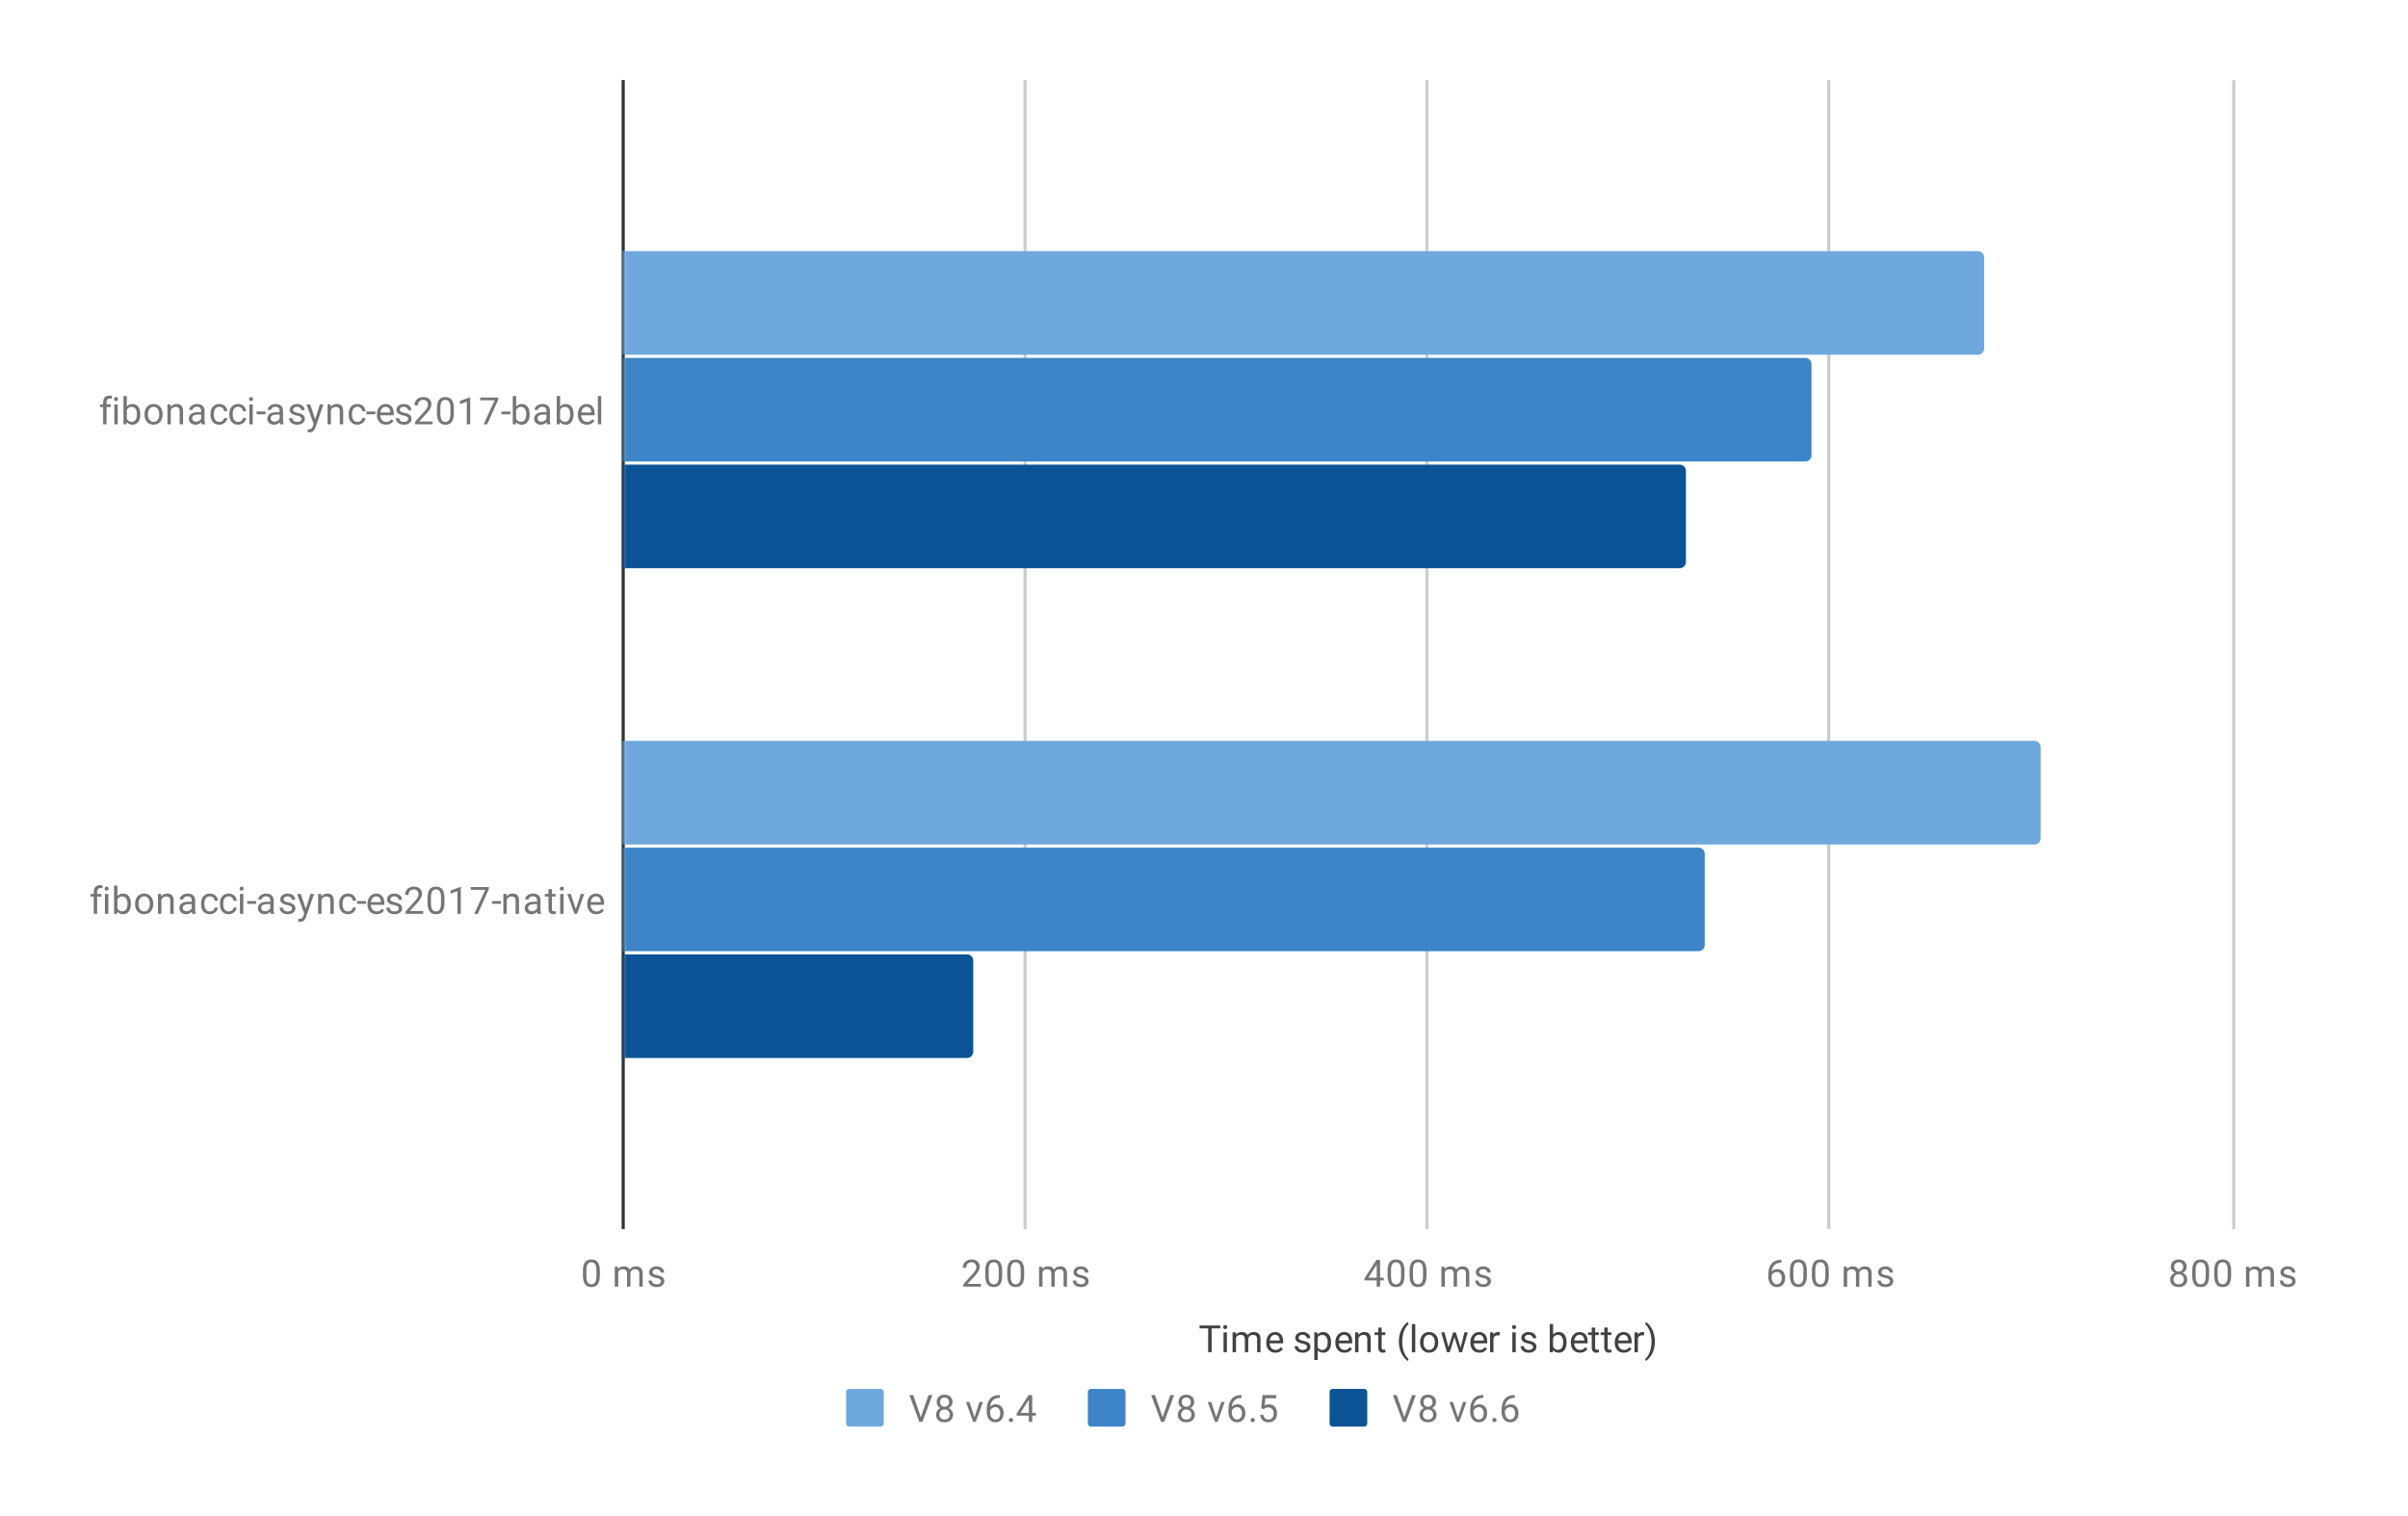 <svg height="483" width="767" xmlns="http://www.w3.org/2000/svg" xmlns:xlink="http://www.w3.org/1999/xlink"><rect width="100%" height="100%" fill="#808080" stroke="none"/><defs><path id="a" d="m0 0h767v483h-767z"/><mask id="b" fill="#fff"><use fill="#fff" fill-rule="evenodd" xlink:href="#a"/></mask><mask id="c" fill="#fff"><path d="m.5.388h512.592v366.462h-512.592z" fill="#fff" fill-rule="evenodd"/></mask><mask id="d" fill="#fff"><path d="m.5.388h512.592v366.462h-512.592z" fill="#fff" fill-rule="evenodd"/></mask><mask id="e" fill="#fff"><path d="m.5.388h512.592v366.462h-512.592z" fill="#fff" fill-rule="evenodd"/></mask><mask id="f" fill="#fff"><path d="m.5.388h512.592v366.462h-512.592z" fill="#fff" fill-rule="evenodd"/></mask><mask id="g" fill="#fff"><path d="m.5.388h512.592v366.462h-512.592z" fill="#fff" fill-rule="evenodd"/></mask><mask id="h" fill="#fff"><path d="m.5.388h512.592v366.462h-512.592z" fill="#fff" fill-rule="evenodd"/></mask><mask id="i" fill="#fff"><path d="m.5.388h512.592v366.462h-512.592z" fill="#fff" fill-rule="evenodd"/></mask><mask id="j" fill="#fff"><path d="m.5.388h512.592v366.462h-512.592z" fill="#fff" fill-rule="evenodd"/></mask><mask id="k" fill="#fff"><path d="m.5.388h512.592v366.462h-512.592z" fill="#fff" fill-rule="evenodd"/></mask><mask id="l" fill="#fff"><path d="m.5.388h512.592v366.462h-512.592z" fill="#fff" fill-rule="evenodd"/></mask><mask id="m" fill="#fff"><path d="m.5.388h512.592v366.462h-512.592z" fill="#fff" fill-rule="evenodd"/></mask><mask id="n" fill="#fff"><path d="m.5.388h512.592v366.462h-512.592z" fill="#fff" fill-rule="evenodd"/></mask></defs><g fill="none" fill-rule="evenodd"><use fill="#fff" xlink:href="#a"/><g mask="url(#b)"><path d="m0-45h754v514h-754z" fill="#fff" fill-rule="nonzero"/><path d="m198.5 25.5v366" stroke="#333"/><path d="m326.5 25.5v366m128-366v366m128-366v366m129-366v366" stroke="#ccc"/><path d="m0 88v-33h432a2 2 0 0 1 2 2v29a2 2 0 0 1 -2 2z" mask="url(#c)" transform="translate(198 25)"/><path d="m0 88v-33h432a2 2 0 0 1 2 2v29a2 2 0 0 1 -2 2z" fill="#6fa8dc" fill-rule="nonzero" mask="url(#d)" transform="translate(198 25)"/><path d="m0 244v-33h450a2 2 0 0 1 2 2v29a2 2 0 0 1 -2 2z" mask="url(#e)" transform="translate(198 25)"/><path d="m0 244v-33h450a2 2 0 0 1 2 2v29a2 2 0 0 1 -2 2z" fill="#6fa8dc" fill-rule="nonzero" mask="url(#f)" transform="translate(198 25)"/><path d="m0 122v-33h377a2 2 0 0 1 2 2v29a2 2 0 0 1 -2 2z" mask="url(#g)" transform="translate(198 25)"/><path d="m0 122v-33h377a2 2 0 0 1 2 2v29a2 2 0 0 1 -2 2z" fill="#3d85c6" fill-rule="nonzero" mask="url(#h)" transform="translate(198 25)"/><path d="m0 278v-33h343a2 2 0 0 1 2 2v29a2 2 0 0 1 -2 2z" mask="url(#i)" transform="translate(198 25)"/><path d="m0 278v-33h343a2 2 0 0 1 2 2v29a2 2 0 0 1 -2 2z" fill="#3d85c6" fill-rule="nonzero" mask="url(#j)" transform="translate(198 25)"/><path d="m0 156v-33h337a2 2 0 0 1 2 2v29a2 2 0 0 1 -2 2z" mask="url(#k)" transform="translate(198 25)"/><path d="m0 156v-33h337a2 2 0 0 1 2 2v29a2 2 0 0 1 -2 2z" fill="#0b5394" fill-rule="nonzero" mask="url(#l)" transform="translate(198 25)"/><path d="m0 312v-33h110a2 2 0 0 1 2 2v29a2 2 0 0 1 -2 2z" mask="url(#m)" transform="translate(198 25)"/><g fill-rule="nonzero"><path d="m0 312v-33h110a2 2 0 0 1 2 2v29a2 2 0 0 1 -2 2z" fill="#0b5394" mask="url(#n)" transform="translate(198 25)"/><path d="m388.687 423.145h-2.75v7.61h-1.11v-7.61h-2.75v-.922h6.61zm2.109 7.61h-1.078v-6.344h1.078zm-1.172-8.016c0-.177.052-.328.156-.453.115-.125.276-.188.485-.188.208 0 .364.063.468.188a.645.645 0 0 1 .172.453.625.625 0 0 1 -.172.437c-.104.115-.26.172-.468.172-.209 0-.37-.057-.485-.172a.661.661 0 0 1 -.156-.437zm4.016 1.672.03.703c.459-.542 1.084-.813 1.876-.813.885 0 1.49.339 1.812 1.016.209-.302.48-.547.813-.734.344-.188.745-.282 1.203-.282 1.396 0 2.104.735 2.125 2.204v4.25h-1.078v-4.188c0-.448-.104-.781-.313-1-.208-.23-.557-.344-1.046-.344-.407 0-.745.12-1.016.36-.26.24-.411.563-.453.968v4.204h-1.078v-4.157c0-.917-.453-1.375-1.36-1.375-.708 0-1.192.302-1.453.907v4.625h-1.094v-6.344zm12.609 6.469c-.865 0-1.568-.281-2.11-.844-.53-.573-.796-1.334-.796-2.281v-.188c0-.635.12-1.198.36-1.687.24-.5.573-.886 1-1.157a2.547 2.547 0 0 1 1.405-.422c.823 0 1.464.271 1.922.813.459.541.688 1.317.688 2.328v.453h-4.297c.02.625.203 1.13.547 1.516.354.385.802.578 1.344.578.375 0 .692-.078.953-.234.27-.157.51-.365.718-.625l.657.515c-.531.823-1.328 1.235-2.391 1.235zm-.14-5.688c-.438 0-.808.161-1.11.484-.291.313-.468.756-.531 1.329h3.172v-.079c-.031-.552-.182-.979-.453-1.28-.26-.303-.62-.454-1.079-.454zm10.203 3.875a.765.765 0 0 0 -.344-.672c-.219-.167-.604-.307-1.156-.422-.542-.115-.974-.255-1.297-.422s-.563-.36-.72-.578a1.481 1.481 0 0 1 -.218-.812c0-.52.219-.958.656-1.313.438-.365 1-.547 1.688-.547.719 0 1.297.188 1.734.563.448.365.672.833.672 1.406h-1.078c0-.291-.13-.541-.39-.75-.25-.219-.563-.328-.938-.328-.396 0-.709.089-.938.266a.786.786 0 0 0 -.328.656c0 .26.104.458.313.594.208.135.583.265 1.125.39.541.115.979.255 1.312.422s.578.37.735.61c.167.24.25.526.25.859 0 .573-.23 1.032-.688 1.375-.448.344-1.031.516-1.75.516a3.3 3.3 0 0 1 -1.36-.266 2.259 2.259 0 0 1 -.905-.766 1.826 1.826 0 0 1 -.329-1.047h1.079c.02.365.166.656.437.875.27.209.63.313 1.078.313.407 0 .735-.083.985-.25s.375-.39.375-.672zm7.656-1.406c0 .958-.219 1.734-.656 2.328-.438.593-1.037.89-1.797.89-.771 0-1.376-.245-1.813-.734v3.047h-1.078v-8.781h.984l.047.703c.448-.542 1.063-.813 1.844-.813.76 0 1.359.287 1.797.86.448.573.672 1.37.672 2.39zm-1.078-.125c0-.719-.157-1.281-.47-1.688-.301-.417-.718-.625-1.25-.625-.655 0-1.145.287-1.468.86v3.031c.323.583.818.875 1.485.875.52 0 .931-.203 1.234-.61.313-.416.469-1.03.469-1.843zm5.359 3.344c-.865 0-1.568-.281-2.11-.844-.53-.573-.796-1.334-.796-2.281v-.188c0-.635.12-1.198.36-1.687.24-.5.573-.886 1-1.157a2.547 2.547 0 0 1 1.405-.422c.823 0 1.464.271 1.922.813.459.541.688 1.317.688 2.328v.453h-4.297c.02.625.203 1.13.547 1.516.354.385.802.578 1.344.578.375 0 .692-.078.953-.234.27-.157.51-.365.718-.625l.657.515c-.531.823-1.328 1.235-2.391 1.235zm-.14-5.688c-.438 0-.808.161-1.11.484-.291.313-.468.756-.531 1.329h3.172v-.079c-.031-.552-.182-.979-.453-1.28-.26-.303-.62-.454-1.079-.454zm4.53-.781.032.797c.49-.605 1.125-.907 1.906-.907 1.344 0 2.021.755 2.031 2.266v4.188h-1.093v-4.204c0-.447-.104-.78-.313-1-.198-.219-.516-.328-.953-.328-.354 0-.666.094-.937.282a1.9 1.9 0 0 0 -.61.734v4.516h-1.078v-6.344h1.016zm7.454-1.531v1.53h1.172v.845h-1.172v3.921c0 .26.052.454.156.579s.281.187.531.187c.125 0 .297-.02.516-.062v.875a2.906 2.906 0 0 1 -.828.125c-.48 0-.844-.146-1.094-.438-.25-.302-.375-.724-.375-1.266v-3.921h-1.156v-.844h1.156v-1.531zm5.484 4.406c0-.875.115-1.719.344-2.531a7.555 7.555 0 0 1 1.062-2.22c.47-.667.96-1.135 1.47-1.405l.218.718c-.573.438-1.042 1.105-1.406 2-.365.896-.563 1.901-.594 3.016l-.016.5c0 1.51.276 2.818.828 3.922.333.667.73 1.187 1.188 1.562l-.219.657c-.52-.281-1.02-.766-1.5-1.454-.917-1.323-1.375-2.911-1.375-4.765zm5.219 3.469h-1.078v-9h1.078zm1.531-3.235c0-.615.12-1.172.36-1.672.25-.5.593-.88 1.03-1.14a2.762 2.762 0 0 1 1.485-.407c.865 0 1.563.297 2.094.891.541.593.812 1.39.812 2.39v.079c0 .615-.12 1.167-.359 1.656-.24.49-.579.875-1.016 1.156-.437.271-.942.407-1.515.407-.854 0-1.552-.297-2.094-.891-.531-.604-.797-1.4-.797-2.39zm1.094.14c0 .699.161 1.261.484 1.688.333.427.771.641 1.313.641.552 0 .99-.213 1.312-.64.323-.438.485-1.048.485-1.829 0-.687-.167-1.245-.5-1.672-.323-.437-.761-.656-1.313-.656-.531 0-.964.213-1.297.64-.323.417-.484 1.027-.484 1.829zm11.812 1.595 1.22-4.844h1.077l-1.843 6.344h-.875l-1.547-4.813-1.5 4.813h-.875l-1.844-6.344h1.078l1.25 4.75 1.484-4.75h.86zm6.016 1.625c-.865 0-1.568-.281-2.11-.844-.53-.573-.796-1.334-.796-2.281v-.188c0-.635.12-1.198.36-1.687.24-.5.573-.886 1-1.157a2.547 2.547 0 0 1 1.405-.422c.823 0 1.464.271 1.922.813.459.541.688 1.317.688 2.328v.453h-4.297c.02.625.203 1.13.547 1.516.354.385.802.578 1.344.578.375 0 .692-.078.953-.234.27-.157.51-.365.718-.625l.657.515c-.531.823-1.328 1.235-2.391 1.235zm-.14-5.688c-.438 0-.808.161-1.11.484-.291.313-.468.756-.531 1.329h3.172v-.079c-.031-.552-.182-.979-.453-1.28-.26-.303-.62-.454-1.079-.454zm6.578.188a4.195 4.195 0 0 0 -.532-.032c-.719 0-1.203.302-1.453.907v4.5h-1.078v-6.344h1.047l.016.734c.353-.563.858-.844 1.515-.844.209 0 .37.026.485.079zm5.109 5.375h-1.078v-6.344h1.078zm-1.172-8.016c0-.177.052-.328.156-.453.115-.125.276-.188.485-.188.208 0 .364.063.468.188a.645.645 0 0 1 .172.453.625.625 0 0 1 -.172.437c-.104.115-.26.172-.468.172-.209 0-.37-.057-.485-.172a.661.661 0 0 1 -.156-.437zm6.688 6.328a.765.765 0 0 0 -.344-.672c-.219-.167-.604-.307-1.156-.422-.542-.115-.974-.255-1.297-.422s-.563-.36-.72-.578a1.481 1.481 0 0 1 -.218-.812c0-.52.219-.958.656-1.313.438-.365 1-.547 1.688-.547.719 0 1.297.188 1.734.563.448.365.672.833.672 1.406h-1.078c0-.291-.13-.541-.39-.75-.25-.219-.563-.328-.938-.328-.396 0-.709.089-.938.266a.786.786 0 0 0 -.328.656c0 .26.104.458.313.594.208.135.583.265 1.125.39.541.115.979.255 1.312.422s.578.37.735.61c.167.24.25.526.25.859 0 .573-.23 1.032-.688 1.375-.448.344-1.031.516-1.75.516a3.3 3.3 0 0 1 -1.36-.266 2.259 2.259 0 0 1 -.905-.766 1.826 1.826 0 0 1 -.329-1.047h1.079c.02.365.166.656.437.875.27.209.63.313 1.078.313.407 0 .735-.083.985-.25s.375-.39.375-.672zm10.671-1.406c0 .969-.224 1.75-.671 2.344-.438.583-1.032.875-1.782.875-.802 0-1.422-.287-1.86-.86l-.062.735h-.984v-9h1.078v3.359c.437-.542 1.042-.813 1.813-.813.77 0 1.375.292 1.812.875.437.573.656 1.37.656 2.391zm-1.078-.125c0-.74-.146-1.308-.437-1.703-.281-.407-.688-.61-1.219-.61-.719 0-1.234.328-1.547.985v2.75c.333.667.849 1 1.547 1 .52 0 .927-.203 1.219-.61.291-.406.437-1.01.437-1.812zm5.344 3.344c-.865 0-1.568-.281-2.11-.844-.53-.573-.796-1.334-.796-2.281v-.188c0-.635.12-1.198.36-1.687.24-.5.573-.886 1-1.157a2.547 2.547 0 0 1 1.405-.422c.823 0 1.464.271 1.922.813.459.541.688 1.317.688 2.328v.453h-4.297c.02.625.203 1.13.547 1.516.354.385.802.578 1.344.578.375 0 .692-.078.953-.234.27-.157.51-.365.718-.625l.657.515c-.531.823-1.328 1.235-2.391 1.235zm-.14-5.688c-.438 0-.808.161-1.11.484-.291.313-.468.756-.531 1.329h3.172v-.079c-.031-.552-.182-.979-.453-1.28-.26-.303-.62-.454-1.079-.454zm4.984-2.312v1.53h1.172v.845h-1.172v3.921c0 .26.052.454.156.579s.281.187.531.187c.125 0 .297-.02.516-.062v.875a2.906 2.906 0 0 1 -.828.125c-.48 0-.844-.146-1.094-.438-.25-.302-.375-.724-.375-1.266v-3.921h-1.156v-.844h1.156v-1.531zm4 0v1.53h1.172v.845h-1.172v3.921c0 .26.052.454.156.579s.281.187.531.187c.125 0 .297-.02.516-.062v.875a2.906 2.906 0 0 1 -.828.125c-.48 0-.844-.146-1.094-.438-.25-.302-.375-.724-.375-1.266v-3.921h-1.156v-.844h1.156v-1.531zm5.156 8c-.865 0-1.568-.281-2.11-.844-.53-.573-.796-1.334-.796-2.281v-.188c0-.635.12-1.198.36-1.687.24-.5.573-.886 1-1.157a2.547 2.547 0 0 1 1.405-.422c.823 0 1.464.271 1.922.813.459.541.688 1.317.688 2.328v.453h-4.297c.02.625.203 1.13.547 1.516.354.385.802.578 1.344.578.375 0 .692-.078.953-.234.27-.157.51-.365.718-.625l.657.515c-.531.823-1.328 1.235-2.391 1.235zm-.14-5.688c-.438 0-.808.161-1.11.484-.292.313-.469.756-.531 1.329h3.172v-.079c-.031-.552-.182-.979-.453-1.28-.26-.303-.62-.454-1.079-.454zm6.577.188a4.178 4.178 0 0 0 -.53-.032c-.72 0-1.204.302-1.454.907v4.5h-1.078v-6.344h1.047l.015.734c.355-.563.86-.844 1.516-.844.209 0 .37.026.485.079v1zm3.438 1.968c0 .875-.115 1.714-.344 2.516a7.293 7.293 0 0 1 -1.062 2.203c-.469.677-.958 1.157-1.469 1.438l-.234-.657c.604-.458 1.088-1.171 1.453-2.14.365-.98.552-2.058.562-3.235v-.187a9.47 9.47 0 0 0 -.265-2.297 7.09 7.09 0 0 0 -.72-1.89c-.301-.563-.645-1-1.03-1.313l.234-.656c.51.28 1 .754 1.469 1.421a7.249 7.249 0 0 1 1.047 2.22c.24.801.359 1.66.359 2.577z" fill="#424242"/><path d="m32.86 135.148v-5.5h-1v-.843h1v-.64c0-.688.177-1.215.53-1.58.365-.375.88-.562 1.547-.562.25 0 .5.031.75.094l-.062.89a2.675 2.675 0 0 0 -.578-.062c-.354 0-.63.104-.828.313-.188.208-.282.5-.282.875v.672h1.36v.843h-1.36v5.5zm4.64 0h-1.078v-6.343h1.078zm-1.172-8.015c0-.177.052-.328.156-.453.115-.125.276-.188.485-.188.208 0 .364.063.468.188a.645.645 0 0 1 .172.453.625.625 0 0 1 -.172.437c-.104.115-.26.172-.468.172-.209 0-.37-.057-.485-.172a.661.661 0 0 1 -.156-.437zm8.36 4.922c0 .969-.224 1.75-.672 2.343-.438.583-1.032.875-1.782.875-.802 0-1.422-.286-1.859-.859l-.063.734h-.984v-9h1.078v3.36c.438-.542 1.042-.813 1.813-.813.77 0 1.375.292 1.812.875.438.573.657 1.37.657 2.39zm-1.079-.125c0-.74-.146-1.308-.437-1.703-.281-.407-.688-.61-1.219-.61-.719 0-1.234.328-1.547.985v2.75c.333.667.849 1 1.547 1 .52 0 .927-.203 1.219-.61.291-.407.437-1.01.437-1.812zm2.422-.016c0-.615.12-1.172.36-1.672.25-.5.593-.88 1.03-1.14a2.762 2.762 0 0 1 1.485-.407c.865 0 1.563.297 2.094.89.542.595.813 1.392.813 2.392v.078c0 .615-.12 1.167-.36 1.656-.24.49-.579.875-1.016 1.156-.437.27-.942.406-1.515.406-.854 0-1.552-.297-2.094-.89-.531-.604-.797-1.4-.797-2.39zm1.094.14c0 .699.161 1.261.484 1.688.333.427.771.64 1.313.64.552 0 .99-.213 1.312-.64.323-.437.485-1.047.485-1.828 0-.687-.167-1.245-.5-1.672-.323-.437-.761-.656-1.313-.656-.531 0-.964.213-1.297.64-.323.417-.484 1.027-.484 1.829zm7.219-3.25.031.798c.49-.605 1.125-.907 1.906-.907 1.344 0 2.021.755 2.032 2.266v4.187h-1.094v-4.203c0-.448-.104-.781-.313-1-.198-.219-.516-.328-.953-.328-.354 0-.666.094-.937.281-.26.188-.464.433-.61.735v4.515h-1.078v-6.343h1.016zm9.89 6.344c-.062-.125-.114-.348-.156-.671-.5.53-1.099.796-1.797.796-.625 0-1.14-.177-1.547-.53-.395-.355-.593-.808-.593-1.36 0-.657.25-1.167.75-1.531.5-.365 1.208-.547 2.125-.547h1.047v-.5c0-.375-.115-.672-.344-.89-.219-.23-.552-.345-1-.345-.385 0-.708.099-.969.297-.26.187-.39.422-.39.703h-1.094c0-.323.11-.63.328-.922.229-.291.536-.52.922-.687a2.99 2.99 0 0 1 1.265-.266c.74 0 1.313.182 1.719.547.417.365.635.865.656 1.5v2.922c0 .583.073 1.047.219 1.39v.094zm-1.796-.828c.343 0 .666-.088.968-.265s.521-.407.657-.688v-1.297h-.844c-1.333 0-2 .39-2 1.172 0 .333.114.599.343.797.23.187.521.281.876.281zm7.421.063c.386 0 .725-.115 1.016-.344.292-.24.453-.537.484-.89h1.032a1.972 1.972 0 0 1 -.391 1.046c-.23.323-.537.584-.922.782a2.576 2.576 0 0 1 -1.219.296c-.864 0-1.551-.286-2.062-.859-.5-.583-.75-1.375-.75-2.375v-.187c0-.615.11-1.162.328-1.641.23-.48.552-.85.969-1.11.427-.27.932-.406 1.515-.406.709 0 1.297.213 1.766.64.48.417.735.97.766 1.657h-1.032a1.462 1.462 0 0 0 -1.5-1.406c-.552 0-.979.198-1.28.594-.303.395-.454.968-.454 1.718v.204c0 .729.151 1.291.453 1.687s.729.594 1.281.594zm6 0c.386 0 .725-.115 1.016-.344.292-.24.453-.537.484-.89h1.032a1.972 1.972 0 0 1 -.391 1.046c-.23.323-.537.584-.922.782a2.576 2.576 0 0 1 -1.219.296c-.864 0-1.551-.286-2.062-.859-.5-.583-.75-1.375-.75-2.375v-.187c0-.615.11-1.162.328-1.641.23-.48.552-.85.969-1.11.427-.27.932-.406 1.515-.406.709 0 1.297.213 1.766.64.48.417.735.97.766 1.657h-1.032a1.462 1.462 0 0 0 -1.5-1.406c-.552 0-.979.198-1.28.594-.303.395-.454.968-.454 1.718v.204c0 .729.151 1.291.453 1.687s.729.594 1.281.594zm4.641.765h-1.078v-6.343h1.078zm-1.172-8.015c0-.177.052-.328.156-.453.115-.125.276-.188.485-.188.208 0 .364.063.469.188a.647.647 0 0 1 .171.453.627.627 0 0 1 -.171.437c-.105.115-.261.172-.47.172-.208 0-.37-.057-.484-.172a.661.661 0 0 1 -.156-.437zm5.25 4.828h-2.86v-.875h2.86zm4.656 3.187c-.062-.125-.114-.348-.156-.671-.5.53-1.099.796-1.797.796-.625 0-1.14-.177-1.547-.53-.395-.355-.593-.808-.593-1.36 0-.657.25-1.167.75-1.531.5-.365 1.208-.547 2.125-.547h1.046v-.5c0-.375-.114-.672-.343-.89-.219-.23-.552-.345-1-.345-.385 0-.708.099-.969.297-.26.187-.39.422-.39.703h-1.094c0-.323.11-.63.328-.922.23-.291.537-.52.922-.687a2.99 2.99 0 0 1 1.265-.266c.74 0 1.313.182 1.719.547.417.365.635.865.656 1.5v2.922c0 .583.073 1.047.219 1.39v.094zm-1.796-.828c.343 0 .666-.088.968-.265a1.6 1.6 0 0 0 .656-.688v-1.297h-.843c-1.333 0-2 .39-2 1.172 0 .333.115.599.344.797.229.187.52.281.874.281zm8.578-.86a.76.76 0 0 0 -.344-.67c-.219-.167-.604-.308-1.156-.423-.542-.115-.974-.255-1.297-.422s-.563-.36-.719-.578a1.48 1.48 0 0 1 -.219-.812c0-.521.219-.959.656-1.313.438-.365 1-.547 1.688-.547.719 0 1.297.188 1.734.563.448.365.672.833.672 1.406h-1.078c0-.291-.13-.541-.39-.75-.25-.219-.563-.328-.938-.328-.396 0-.709.089-.938.266a.786.786 0 0 0 -.328.656c0 .26.104.458.313.594.208.135.583.265 1.125.39.541.115.979.255 1.312.422s.578.37.735.61c.167.24.25.526.25.859 0 .573-.23 1.032-.688 1.375-.448.343-1.031.515-1.75.515-.51 0-.963-.088-1.36-.265a2.259 2.259 0 0 1 -.905-.766 1.826 1.826 0 0 1 -.329-1.047h1.079c.02.365.166.656.437.875.27.209.63.313 1.078.313.407 0 .735-.083.985-.25s.375-.39.375-.672zm4.375.095 1.484-4.75h1.156l-2.547 7.328c-.395 1.052-1.02 1.578-1.875 1.578l-.218-.016-.391-.078v-.875l.281.016c.375 0 .662-.073.86-.219.208-.146.38-.417.515-.812l.235-.657-2.266-6.265h1.188zm4.953-4.75.031.797c.49-.605 1.125-.907 1.906-.907 1.344 0 2.021.755 2.031 2.266v4.187h-1.093v-4.203c0-.448-.104-.781-.313-1-.198-.219-.516-.328-.953-.328-.354 0-.666.094-.937.281-.26.188-.464.433-.61.735v4.515h-1.078v-6.343zm8.515 5.578c.386 0 .725-.115 1.016-.344.292-.24.453-.537.484-.89h1.032a1.972 1.972 0 0 1 -.391 1.046c-.23.323-.537.584-.922.782a2.576 2.576 0 0 1 -1.219.296c-.864 0-1.551-.286-2.062-.859-.5-.583-.75-1.375-.75-2.375v-.187c0-.615.11-1.162.328-1.641.23-.48.552-.85.969-1.11.427-.27.932-.406 1.515-.406.709 0 1.297.213 1.766.64.48.417.735.97.766 1.657h-1.032a1.462 1.462 0 0 0 -1.5-1.406c-.552 0-.979.198-1.28.594-.303.395-.454.968-.454 1.718v.204c0 .729.151 1.291.453 1.687s.729.594 1.281.594zm5.72-2.422h-2.86v-.875h2.86zm3.374 3.312c-.865 0-1.568-.281-2.11-.843-.53-.573-.796-1.334-.796-2.282v-.187c0-.635.12-1.198.36-1.688.24-.5.573-.885 1-1.156a2.552 2.552 0 0 1 1.406-.422c.823 0 1.463.271 1.921.813.459.541.688 1.317.688 2.328v.453h-4.297c.02.625.203 1.13.547 1.516.354.385.802.578 1.344.578.375 0 .692-.078.953-.235.27-.156.51-.364.719-.625l.656.516c-.531.823-1.328 1.234-2.39 1.234zm-.14-5.687c-.438 0-.808.161-1.11.484-.291.313-.468.756-.531 1.328h3.172v-.078c-.031-.552-.182-.979-.453-1.28-.26-.303-.62-.454-1.079-.454zm7.203 3.875a.764.764 0 0 0 -.344-.672c-.219-.167-.604-.307-1.156-.422-.542-.115-.974-.255-1.297-.422s-.563-.36-.719-.578a1.48 1.48 0 0 1 -.219-.812c0-.521.219-.959.656-1.313.438-.365 1-.547 1.688-.547.719 0 1.297.188 1.734.563.448.365.672.833.672 1.406h-1.078c0-.291-.13-.541-.39-.75-.25-.219-.563-.328-.938-.328-.396 0-.709.089-.938.266a.786.786 0 0 0 -.328.656c0 .26.104.458.313.594.208.135.583.265 1.125.39.541.115.979.255 1.312.422s.578.37.735.61c.167.24.25.526.25.859 0 .573-.23 1.032-.688 1.375-.448.343-1.031.515-1.75.515-.51 0-.963-.088-1.36-.265a2.259 2.259 0 0 1 -.905-.766 1.826 1.826 0 0 1 -.329-1.047h1.079c.02.365.166.656.437.875.27.209.63.313 1.078.313.407 0 .735-.083.985-.25s.375-.39.375-.672zm7.78 1.687h-5.593v-.78l2.953-3.282c.437-.5.74-.901.906-1.203.167-.313.25-.636.25-.969 0-.448-.135-.813-.406-1.094-.26-.291-.62-.437-1.078-.437-.531 0-.948.156-1.25.469-.302.302-.453.729-.453 1.28h-1.078c0-.791.25-1.426.75-1.905.51-.49 1.188-.735 2.031-.735.802 0 1.432.208 1.89.625.459.417.688.974.688 1.672 0 .833-.537 1.833-1.61 3l-2.28 2.469h4.28zm6.767-3.64c0 1.27-.219 2.219-.657 2.844-.427.614-1.104.921-2.031.921-.907 0-1.579-.302-2.016-.906s-.666-1.51-.687-2.719v-1.437c0-1.26.213-2.192.64-2.797.438-.615 1.12-.922 2.047-.922.917 0 1.594.297 2.032.89.437.584.661 1.49.672 2.72zm-1.094-1.485c0-.917-.13-1.583-.39-2-.25-.427-.657-.64-1.22-.64-.552 0-.958.213-1.218.64-.25.417-.375 1.057-.375 1.922v1.735c0 .917.13 1.599.39 2.047.27.437.677.656 1.219.656.531 0 .927-.208 1.188-.625.26-.417.395-1.068.406-1.953zm6.297 5.125h-1.078v-7.218l-2.188.797v-.985l3.11-1.172h.156zm8.953-7.921-3.531 7.921h-1.141l3.516-7.64h-4.61v-.89h5.766zm3.86 4.734h-2.86v-.875h2.86zm6.108.094c0 .969-.224 1.75-.671 2.343-.438.583-1.032.875-1.782.875-.802 0-1.422-.286-1.859-.859l-.063.734h-.984v-9h1.078v3.36c.437-.542 1.042-.813 1.813-.813.77 0 1.375.292 1.812.875.437.573.656 1.37.656 2.39zm-1.078-.125c0-.74-.146-1.308-.437-1.703-.281-.407-.688-.61-1.219-.61-.719 0-1.234.328-1.547.985v2.75c.333.667.849 1 1.547 1 .52 0 .927-.203 1.219-.61.291-.407.437-1.01.437-1.812zm6.625 3.218c-.062-.125-.114-.348-.156-.671-.5.53-1.099.796-1.797.796-.625 0-1.14-.177-1.547-.53-.395-.355-.593-.808-.593-1.36 0-.657.25-1.167.75-1.531.5-.365 1.208-.547 2.125-.547h1.047v-.5c0-.375-.115-.672-.344-.89-.219-.23-.552-.345-1-.345-.385 0-.708.099-.969.297-.26.187-.39.422-.39.703h-1.094c0-.323.11-.63.328-.922.23-.291.537-.52.922-.687a2.99 2.99 0 0 1 1.265-.266c.74 0 1.313.182 1.719.547.417.365.635.865.656 1.5v2.922c0 .583.073 1.047.219 1.39v.094zm-1.797-.828c.344 0 .667-.088.97-.265.301-.177.52-.407.655-.688v-1.297h-.843c-1.333 0-2 .39-2 1.172 0 .333.115.599.344.797.229.187.52.281.875.281zm10.25-2.265c0 .969-.224 1.75-.671 2.343-.438.583-1.032.875-1.782.875-.802 0-1.422-.286-1.859-.859l-.063.734h-.984v-9h1.078v3.36c.437-.542 1.042-.813 1.813-.813.77 0 1.375.292 1.812.875.437.573.656 1.37.656 2.39zm-1.078-.125c0-.74-.146-1.308-.437-1.703-.281-.407-.688-.61-1.219-.61-.719 0-1.234.328-1.547.985v2.75c.333.667.849 1 1.547 1 .52 0 .927-.203 1.219-.61.291-.407.437-1.01.437-1.812zm5.344 3.343c-.865 0-1.568-.281-2.11-.843-.53-.573-.796-1.334-.796-2.282v-.187c0-.635.12-1.198.36-1.688.24-.5.573-.885 1-1.156a2.547 2.547 0 0 1 1.405-.422c.823 0 1.464.271 1.922.813.459.541.688 1.317.688 2.328v.453h-4.297c.02.625.203 1.13.547 1.516.354.385.802.578 1.344.578.375 0 .692-.078.953-.235.27-.156.51-.364.719-.625l.656.516c-.531.823-1.328 1.234-2.39 1.234zm-.14-5.687c-.438 0-.808.161-1.11.484-.291.313-.468.756-.531 1.328h3.172v-.078c-.031-.552-.182-.979-.453-1.28-.26-.303-.62-.454-1.078-.454zm4.687 5.562h-1.078v-9h1.078zm-161.64 155.942v-5.5h-1v-.844h1v-.64c0-.688.177-1.214.53-1.579.365-.375.88-.563 1.547-.563.25 0 .5.031.75.094l-.062.89a2.675 2.675 0 0 0 -.578-.062c-.354 0-.63.104-.828.313-.188.208-.282.5-.282.875v.672h1.36v.844h-1.36v5.5zm4.64 0h-1.078v-6.344h1.078zm-1.172-8.016c0-.177.052-.328.156-.453.115-.125.276-.188.485-.188.208 0 .364.063.468.188a.645.645 0 0 1 .172.453.625.625 0 0 1 -.172.437c-.104.115-.26.172-.468.172-.209 0-.37-.057-.485-.172a.661.661 0 0 1 -.156-.437zm8.36 4.922c0 .969-.224 1.75-.672 2.344-.438.583-1.032.875-1.782.875-.802 0-1.422-.287-1.859-.86l-.063.734h-.984v-9h1.078v3.36c.438-.542 1.042-.813 1.813-.813.77 0 1.375.292 1.812.875.438.573.657 1.37.657 2.391zm-1.079-.125c0-.74-.146-1.308-.437-1.703-.281-.407-.688-.61-1.219-.61-.719 0-1.234.328-1.547.985v2.75c.333.667.849 1 1.547 1 .52 0 .927-.203 1.219-.61.291-.407.437-1.01.437-1.812zm2.422-.016c0-.615.12-1.172.36-1.672.25-.5.593-.88 1.03-1.14a2.762 2.762 0 0 1 1.485-.407c.865 0 1.563.297 2.094.891.542.593.813 1.39.813 2.39v.079c0 .615-.12 1.167-.36 1.656-.24.49-.579.875-1.016 1.156-.437.27-.942.406-1.515.406-.854 0-1.552-.297-2.094-.89-.531-.604-.797-1.4-.797-2.39zm1.094.14c0 .699.161 1.261.484 1.688.333.427.771.64 1.313.64.552 0 .99-.213 1.312-.64.323-.437.485-1.047.485-1.828 0-.687-.167-1.245-.5-1.672-.323-.437-.761-.656-1.313-.656-.531 0-.964.213-1.297.64-.323.417-.484 1.027-.484 1.829zm7.219-3.25.031.798c.49-.605 1.125-.907 1.906-.907 1.344 0 2.021.755 2.032 2.266v4.188h-1.094v-4.204c0-.448-.104-.781-.313-1-.198-.219-.516-.328-.953-.328-.354 0-.666.094-.937.281-.26.188-.464.433-.61.735v4.515h-1.078v-6.343h1.016zm9.89 6.344c-.062-.125-.114-.348-.156-.671-.5.53-1.099.796-1.797.796-.625 0-1.14-.177-1.547-.53-.395-.355-.593-.808-.593-1.36 0-.657.25-1.167.75-1.531.5-.365 1.208-.547 2.125-.547h1.047v-.5c0-.375-.115-.672-.344-.89-.219-.23-.552-.345-1-.345-.385 0-.708.099-.969.297-.26.187-.39.422-.39.703h-1.094c0-.323.11-.63.328-.922.229-.291.536-.52.922-.687a2.99 2.99 0 0 1 1.265-.266c.74 0 1.313.182 1.719.547.417.365.635.865.656 1.5v2.922c0 .583.073 1.047.219 1.39v.094zm-1.797-.828c.344 0 .667-.088.97-.265.301-.177.52-.407.656-.688v-1.297h-.844c-1.333 0-2 .39-2 1.172 0 .333.114.599.343.797.23.187.521.281.876.281zm7.422.063c.386 0 .725-.115 1.016-.344.292-.24.453-.537.484-.89h1.032a1.972 1.972 0 0 1 -.391 1.046c-.23.323-.537.584-.922.782a2.576 2.576 0 0 1 -1.219.296c-.864 0-1.551-.286-2.062-.859-.5-.583-.75-1.375-.75-2.375v-.187c0-.615.11-1.162.328-1.641.23-.48.552-.85.969-1.11.427-.27.932-.406 1.515-.406.709 0 1.297.214 1.766.641.48.417.735.969.766 1.656h-1.032a1.462 1.462 0 0 0 -1.5-1.406c-.552 0-.979.198-1.28.594-.303.396-.454.969-.454 1.719v.203c0 .729.151 1.291.453 1.687s.729.594 1.281.594zm6 0c.386 0 .725-.115 1.016-.344.292-.24.453-.537.484-.89h1.032a1.972 1.972 0 0 1 -.391 1.046c-.23.323-.537.584-.922.782a2.576 2.576 0 0 1 -1.219.296c-.864 0-1.551-.286-2.062-.859-.5-.583-.75-1.375-.75-2.375v-.187c0-.615.11-1.162.328-1.641.23-.48.552-.85.969-1.11.427-.27.932-.406 1.515-.406.709 0 1.297.214 1.766.641.48.417.735.969.766 1.656h-1.032a1.462 1.462 0 0 0 -1.5-1.406c-.552 0-.979.198-1.28.594-.303.396-.454.969-.454 1.719v.203c0 .729.151 1.291.453 1.687s.729.594 1.281.594zm4.641.765h-1.078v-6.343h1.078v6.344zm-1.172-8.015c0-.177.052-.328.156-.453.115-.125.276-.188.485-.188.208 0 .364.063.469.188a.647.647 0 0 1 .171.453.627.627 0 0 1 -.171.437c-.105.115-.261.172-.47.172-.208 0-.37-.057-.484-.172a.661.661 0 0 1 -.156-.437zm5.25 4.828h-2.86v-.875h2.86zm4.656 3.188c-.062-.125-.114-.35-.156-.672-.5.53-1.099.796-1.797.796-.625 0-1.14-.177-1.547-.53-.395-.355-.593-.808-.593-1.36 0-.657.25-1.167.75-1.531.5-.365 1.208-.547 2.125-.547h1.046v-.5c0-.375-.114-.672-.343-.89-.219-.23-.552-.345-1-.345-.385 0-.708.099-.969.297-.26.187-.39.422-.39.703h-1.094c0-.323.11-.63.328-.922.23-.291.537-.52.922-.687a2.99 2.99 0 0 1 1.265-.266c.74 0 1.313.182 1.719.547.417.365.635.865.656 1.5v2.922c0 .583.073 1.047.219 1.39v.094h-1.14zm-1.796-.829c.343 0 .666-.088.968-.265a1.6 1.6 0 0 0 .656-.688v-1.297h-.843c-1.333 0-2 .39-2 1.172 0 .333.115.599.344.797.229.187.52.281.874.281zm8.578-.859a.764.764 0 0 0 -.344-.672c-.219-.167-.604-.307-1.156-.422-.542-.115-.974-.255-1.297-.422s-.563-.36-.719-.578a1.48 1.48 0 0 1 -.219-.812c0-.52.219-.958.656-1.313.438-.365 1-.547 1.688-.547.719 0 1.297.188 1.734.563.448.365.672.833.672 1.406h-1.078c0-.291-.13-.541-.39-.75-.25-.219-.563-.328-.938-.328-.396 0-.709.089-.938.266a.786.786 0 0 0 -.328.656c0 .26.104.458.313.594.208.135.583.265 1.125.39.541.115.979.255 1.312.422s.578.37.735.61c.167.24.25.526.25.859 0 .573-.23 1.032-.688 1.375-.448.343-1.031.515-1.75.515-.51 0-.963-.088-1.36-.265a2.259 2.259 0 0 1 -.905-.766 1.826 1.826 0 0 1 -.329-1.047h1.079c.02.365.166.656.437.875.27.209.63.313 1.078.313.407 0 .735-.083.985-.25s.375-.39.375-.672zm4.375.094 1.484-4.75h1.156l-2.547 7.328c-.395 1.052-1.02 1.578-1.875 1.578l-.218-.016-.391-.078v-.875l.281.016c.375 0 .662-.073.86-.219.208-.146.38-.417.515-.812l.235-.657-2.266-6.265h1.188zm4.953-4.75.031.797c.49-.605 1.125-.907 1.906-.907 1.344 0 2.021.755 2.031 2.266v4.188h-1.093v-4.204c0-.448-.104-.781-.313-1-.198-.219-.516-.328-.953-.328-.354 0-.666.094-.937.281-.26.188-.464.433-.61.735v4.515h-1.078v-6.343zm8.515 5.578c.386 0 .725-.115 1.016-.344.292-.24.453-.537.484-.89h1.032a1.972 1.972 0 0 1 -.391 1.046c-.23.323-.537.584-.922.782a2.576 2.576 0 0 1 -1.219.296c-.864 0-1.551-.286-2.062-.859-.5-.583-.75-1.375-.75-2.375v-.187c0-.615.11-1.162.328-1.641.23-.48.552-.85.969-1.11.427-.27.932-.406 1.515-.406.709 0 1.297.214 1.766.641.48.417.735.969.766 1.656h-1.032a1.462 1.462 0 0 0 -1.5-1.406c-.552 0-.979.198-1.28.594-.303.396-.454.969-.454 1.719v.203c0 .729.151 1.291.453 1.687s.729.594 1.281.594zm5.72-2.422h-2.86v-.875h2.86zm3.374 3.313c-.865 0-1.568-.281-2.11-.844-.53-.573-.796-1.334-.796-2.281v-.188c0-.635.12-1.198.36-1.688.24-.5.573-.885 1-1.156a2.552 2.552 0 0 1 1.406-.422c.823 0 1.463.271 1.921.813.459.541.688 1.317.688 2.328v.453h-4.297c.02.625.203 1.13.547 1.516.354.385.802.578 1.344.578.375 0 .692-.078.953-.235.27-.156.51-.364.719-.625l.656.516c-.531.823-1.328 1.234-2.39 1.234zm-.14-5.688c-.438 0-.808.161-1.11.484-.291.313-.468.756-.531 1.328h3.172v-.078c-.031-.552-.182-.979-.453-1.28-.26-.303-.62-.454-1.079-.454zm7.203 3.875a.764.764 0 0 0 -.344-.672c-.219-.167-.604-.307-1.156-.422-.542-.115-.974-.255-1.297-.422s-.563-.36-.719-.578a1.48 1.48 0 0 1 -.219-.812c0-.52.219-.958.656-1.313.438-.365 1-.547 1.688-.547.719 0 1.297.188 1.734.563.448.365.672.833.672 1.406h-1.078c0-.291-.13-.541-.39-.75-.25-.219-.563-.328-.938-.328-.396 0-.709.089-.938.266a.786.786 0 0 0 -.328.656c0 .26.104.458.313.594.208.135.583.265 1.125.39.541.115.979.255 1.312.422s.578.37.735.61c.167.24.25.526.25.859 0 .573-.23 1.032-.688 1.375-.448.343-1.031.515-1.75.515-.51 0-.963-.088-1.36-.265a2.259 2.259 0 0 1 -.905-.766 1.826 1.826 0 0 1 -.329-1.047h1.079c.02.365.166.656.437.875.27.209.63.313 1.078.313.407 0 .735-.083.985-.25s.375-.39.375-.672zm7.78 1.688h-5.593v-.782l2.953-3.281c.437-.5.74-.901.906-1.203.167-.313.25-.636.25-.969 0-.448-.135-.813-.406-1.094-.26-.291-.62-.437-1.078-.437-.531 0-.948.156-1.25.469-.302.302-.453.729-.453 1.28h-1.078c0-.791.25-1.426.75-1.905.51-.49 1.188-.735 2.031-.735.802 0 1.432.208 1.89.625.459.417.688.974.688 1.672 0 .833-.537 1.833-1.61 3l-2.28 2.469h4.28zm6.767-3.641c0 1.27-.219 2.219-.657 2.844-.427.614-1.104.921-2.031.921-.907 0-1.579-.302-2.016-.906s-.666-1.51-.687-2.719v-1.437c0-1.26.213-2.192.64-2.797.438-.615 1.12-.922 2.047-.922.917 0 1.594.297 2.032.89.437.584.661 1.49.672 2.72zm-1.094-1.485c0-.917-.13-1.583-.39-2-.25-.427-.657-.64-1.22-.64-.552 0-.958.213-1.218.64-.25.417-.375 1.057-.375 1.922v1.735c0 .917.13 1.599.39 2.047.27.437.677.656 1.219.656.531 0 .927-.208 1.188-.625.26-.417.395-1.068.406-1.953zm6.297 5.125h-1.078v-7.218l-2.188.797v-.985l3.11-1.172h.156zm8.953-7.921-3.531 7.921h-1.141l3.516-7.64h-4.61v-.89h5.766zm3.86 4.734h-2.86v-.875h2.86zm1.765-3.156.031.797c.49-.605 1.125-.907 1.906-.907 1.344 0 2.021.755 2.031 2.266v4.188h-1.093v-4.204c0-.448-.104-.781-.313-1-.198-.219-.516-.328-.953-.328-.354 0-.666.094-.937.281-.26.188-.464.433-.61.735v4.515h-1.078v-6.343zm9.89 6.344c-.062-.125-.114-.35-.156-.672-.5.53-1.099.796-1.797.796-.625 0-1.14-.177-1.547-.53-.395-.355-.593-.808-.593-1.36 0-.657.25-1.167.75-1.531.5-.365 1.208-.547 2.125-.547h1.047v-.5c0-.375-.115-.672-.344-.89-.219-.23-.552-.345-1-.345-.385 0-.708.099-.969.297-.26.187-.39.422-.39.703h-1.094c0-.323.11-.63.328-.922.23-.291.537-.52.922-.687a2.99 2.99 0 0 1 1.265-.266c.74 0 1.313.182 1.719.547.417.365.635.865.656 1.5v2.922c0 .583.073 1.047.219 1.39v.094h-1.14zm-1.797-.829c.344 0 .667-.088.97-.265.301-.177.52-.407.655-.688v-1.297h-.843c-1.333 0-2 .39-2 1.172 0 .333.115.599.344.797.229.187.52.281.875.281zm6.36-7.047v1.532h1.172v.844h-1.172v3.921c0 .26.052.453.156.578s.281.188.531.188c.125 0 .297-.021.516-.063v.875a2.906 2.906 0 0 1 -.828.125c-.48 0-.844-.146-1.094-.437-.25-.302-.375-.724-.375-1.266v-3.922h-1.156v-.843h1.156v-1.531h1.094zm3.703 7.875h-1.078v-6.343h1.078v6.344zm-1.172-8.015c0-.177.052-.328.156-.453.115-.125.276-.188.485-.188.208 0 .364.063.469.188a.647.647 0 0 1 .171.453.625.625 0 0 1 -.172.437c-.104.115-.26.172-.468.172-.209 0-.37-.057-.485-.172a.661.661 0 0 1 -.156-.437zm5.078 6.547 1.578-4.875h1.11l-2.281 6.344h-.829l-2.297-6.344h1.11l1.61 4.875zm6.547 1.594c-.865 0-1.568-.281-2.11-.844-.53-.573-.796-1.334-.796-2.281v-.188c0-.635.12-1.198.36-1.688.24-.5.573-.885 1-1.156a2.547 2.547 0 0 1 1.405-.422c.823 0 1.464.271 1.922.813.459.541.688 1.317.688 2.328v.453h-4.297c.02.625.203 1.13.547 1.516.354.385.802.578 1.344.578.375 0 .692-.078.953-.235.27-.156.51-.364.719-.625l.656.516c-.531.823-1.328 1.234-2.39 1.234zm-.14-5.688c-.438 0-.808.161-1.11.484-.291.313-.468.756-.531 1.328h3.172v-.078c-.031-.552-.182-.979-.453-1.28-.26-.303-.62-.454-1.078-.454zm1.25 120.683c0 1.27-.219 2.218-.657 2.843-.427.615-1.104.922-2.031.922-.907 0-1.579-.302-2.016-.907-.437-.604-.666-1.51-.687-2.718v-1.438c0-1.26.213-2.192.64-2.797.438-.615 1.12-.922 2.047-.922.917 0 1.594.297 2.032.891.437.583.661 1.49.672 2.719zm-1.094-1.485c0-.917-.13-1.583-.39-2-.25-.427-.657-.64-1.22-.64-.552 0-.958.213-1.218.64-.25.417-.375 1.057-.375 1.922v1.734c0 .917.13 1.599.39 2.047.27.437.677.656 1.219.656.531 0 .927-.208 1.188-.625.26-.417.395-1.068.406-1.953zm6.875-1.219.031.703c.459-.541 1.084-.812 1.875-.812.885 0 1.49.338 1.813 1.015.208-.302.479-.547.812-.734.344-.187.745-.281 1.203-.281 1.396 0 2.104.734 2.125 2.203v4.25h-1.078v-4.188c0-.448-.104-.781-.313-1-.208-.23-.557-.344-1.046-.344-.407 0-.745.12-1.016.36-.26.24-.411.563-.453.969v4.203h-1.078v-4.157c0-.917-.453-1.375-1.36-1.375-.708 0-1.192.302-1.453.907v4.625h-1.094v-6.344zm13.672 4.656a.765.765 0 0 0 -.344-.672c-.219-.167-.604-.307-1.156-.422-.542-.114-.974-.254-1.297-.421s-.563-.36-.719-.579a1.476 1.476 0 0 1 -.219-.812c0-.52.219-.958.656-1.313.438-.364 1-.546 1.688-.546.719 0 1.297.187 1.734.562.448.365.672.833.672 1.406h-1.078c0-.291-.13-.541-.39-.75-.25-.219-.563-.328-.938-.328-.396 0-.709.089-.938.266a.786.786 0 0 0 -.328.656c0 .26.104.458.313.594.208.135.583.265 1.125.39.541.115.979.255 1.312.422s.578.37.735.61c.167.24.25.527.25.86 0 .572-.23 1.03-.688 1.374-.448.344-1.031.516-1.75.516a3.3 3.3 0 0 1 -1.36-.266 2.259 2.259 0 0 1 -.905-.766 1.828 1.828 0 0 1 -.328-1.046h1.078c.02.364.166.656.437.875.27.208.63.312 1.078.312.407 0 .735-.083.985-.25s.375-.39.375-.672zm101.929 1.688h-5.594v-.782l2.953-3.28c.437-.5.74-.901.906-1.204.167-.313.25-.636.25-.969 0-.448-.135-.812-.406-1.093-.26-.292-.62-.438-1.078-.438-.531 0-.948.156-1.25.469-.302.302-.453.729-.453 1.281h-1.078c0-.791.25-1.427.75-1.906.51-.49 1.187-.735 2.031-.735.802 0 1.432.208 1.89.625.459.417.688.974.688 1.672 0 .833-.537 1.833-1.61 3l-2.28 2.47h4.28v.89zm6.765-3.64c0 1.27-.219 2.218-.656 2.843-.427.615-1.104.922-2.031.922-.907 0-1.579-.302-2.016-.907-.437-.604-.666-1.51-.687-2.718v-1.438c0-1.26.213-2.192.64-2.797.438-.615 1.12-.922 2.047-.922.917 0 1.594.297 2.032.891.437.583.661 1.49.671 2.719zm-1.093-1.485c0-.917-.13-1.583-.39-2-.25-.427-.657-.64-1.22-.64-.552 0-.958.213-1.218.64-.25.417-.375 1.057-.375 1.922v1.734c0 .917.13 1.599.39 2.047.27.437.677.656 1.219.656.531 0 .927-.208 1.187-.625s.396-1.068.407-1.953zm8.093 1.484c0 1.27-.219 2.219-.656 2.844-.427.615-1.104.922-2.031.922-.907 0-1.579-.302-2.016-.907-.437-.604-.666-1.51-.687-2.718v-1.438c0-1.26.213-2.192.64-2.797.438-.615 1.12-.922 2.047-.922.917 0 1.594.297 2.032.891.437.583.661 1.49.671 2.719zm-1.093-1.484c0-.917-.13-1.583-.39-2-.25-.427-.657-.64-1.22-.64-.552 0-.958.213-1.218.64-.25.417-.375 1.057-.375 1.922v1.734c0 .917.13 1.599.39 2.047.27.437.677.656 1.219.656.531 0 .927-.208 1.187-.625s.396-1.068.407-1.953zm6.875-1.219.03.703c.459-.541 1.084-.812 1.876-.812.885 0 1.49.338 1.812 1.015.209-.302.48-.547.813-.734.344-.187.745-.281 1.203-.281 1.396 0 2.104.734 2.125 2.203v4.25h-1.078v-4.188c0-.448-.104-.781-.313-1-.208-.23-.557-.344-1.046-.344-.407 0-.745.12-1.016.36-.26.24-.411.563-.453.969v4.203h-1.078v-4.157c0-.917-.453-1.375-1.36-1.375-.708 0-1.192.302-1.453.907v4.625h-1.094v-6.344zm13.672 4.656a.765.765 0 0 0 -.344-.672c-.219-.167-.604-.307-1.156-.422-.542-.114-.974-.254-1.297-.421s-.563-.36-.72-.579a1.481 1.481 0 0 1 -.218-.812c0-.52.219-.958.656-1.313.438-.364 1-.546 1.688-.546.719 0 1.297.187 1.734.562.448.365.672.833.672 1.406h-1.078c0-.291-.13-.541-.39-.75-.25-.219-.563-.328-.938-.328-.396 0-.709.089-.938.266a.786.786 0 0 0 -.328.656c0 .26.104.458.313.594.208.135.583.265 1.125.39.541.115.979.255 1.312.422s.578.37.735.61c.167.24.25.527.25.86 0 .572-.23 1.03-.688 1.374-.448.344-1.031.516-1.75.516a3.3 3.3 0 0 1 -1.36-.266 2.259 2.259 0 0 1 -.905-.766 1.825 1.825 0 0 1 -.329-1.046h1.079c.02.364.166.656.437.875.27.208.63.312 1.078.312.407 0 .735-.083.985-.25s.375-.39.375-.672zm93.913-1.172h1.188v.875h-1.188v1.985h-1.077v-1.985h-3.89v-.64l3.812-5.907h1.156v5.672zm-3.734 0h2.656v-4.187l-.14.234zm11.515-.78c0 1.27-.219 2.218-.656 2.843-.427.615-1.104.922-2.031.922-.907 0-1.579-.302-2.016-.907-.437-.604-.666-1.51-.687-2.718v-1.438c0-1.26.213-2.192.64-2.797.438-.615 1.12-.922 2.047-.922.917 0 1.594.297 2.032.891.437.583.661 1.49.671 2.719zm-1.093-1.485c0-.917-.13-1.583-.391-2-.25-.427-.656-.64-1.219-.64-.552 0-.958.213-1.218.64-.25.417-.375 1.057-.375 1.922v1.734c0 .917.13 1.599.39 2.047.27.437.677.656 1.219.656.531 0 .927-.208 1.187-.625s.396-1.068.407-1.953zm8.093 1.484c0 1.27-.219 2.219-.656 2.844-.427.615-1.104.922-2.031.922-.907 0-1.579-.302-2.016-.907-.437-.604-.666-1.51-.687-2.718v-1.438c0-1.26.213-2.192.64-2.797.438-.615 1.12-.922 2.047-.922.917 0 1.594.297 2.032.891.437.583.661 1.49.671 2.719zm-1.093-1.484c0-.917-.13-1.583-.391-2-.25-.427-.656-.64-1.219-.64-.552 0-.958.213-1.218.64-.25.417-.375 1.057-.375 1.922v1.734c0 .917.13 1.599.39 2.047.27.437.677.656 1.219.656.531 0 .927-.208 1.187-.625s.396-1.068.407-1.953zm6.875-1.219.03.703c.459-.541 1.084-.812 1.876-.812.885 0 1.49.338 1.812 1.015.209-.302.48-.547.813-.734.344-.187.745-.281 1.203-.281 1.396 0 2.104.734 2.125 2.203v4.25h-1.078v-4.188c0-.448-.104-.781-.313-1-.208-.23-.557-.344-1.046-.344-.407 0-.745.12-1.016.36-.26.24-.411.563-.453.969v4.203h-1.078v-4.157c0-.917-.453-1.375-1.36-1.375-.708 0-1.192.302-1.453.907v4.625h-1.094v-6.344zm13.672 4.656a.765.765 0 0 0 -.344-.672c-.219-.167-.604-.307-1.156-.422-.542-.114-.974-.254-1.297-.421s-.563-.36-.72-.579a1.481 1.481 0 0 1 -.218-.812c0-.52.219-.958.656-1.313.438-.364 1-.546 1.688-.546.719 0 1.297.187 1.734.562.448.365.672.833.672 1.406h-1.078c0-.291-.13-.541-.39-.75-.25-.219-.563-.328-.938-.328-.396 0-.709.089-.938.266a.786.786 0 0 0 -.328.656c0 .26.104.458.313.594.208.135.583.265 1.125.39.541.115.979.255 1.312.422s.578.37.735.61c.167.24.25.527.25.86 0 .572-.23 1.03-.688 1.374-.448.344-1.031.516-1.75.516a3.3 3.3 0 0 1 -1.36-.266 2.259 2.259 0 0 1 -.905-.766 1.825 1.825 0 0 1 -.329-1.046h1.079c.02.364.166.656.437.875.27.208.63.312 1.078.312.407 0 .735-.083.985-.25s.375-.39.375-.672zm93.601-6.844v.907h-.203c-.844.02-1.516.276-2.016.765-.5.48-.792 1.157-.875 2.032.458-.51 1.073-.766 1.844-.766.74 0 1.333.26 1.78.781.449.52.673 1.198.673 2.031 0 .875-.24 1.579-.719 2.11-.48.531-1.125.797-1.938.797-.812 0-1.473-.313-1.984-.938-.5-.635-.75-1.448-.75-2.437v-.407c0-1.573.333-2.776 1-3.609s1.662-1.255 2.985-1.266zm-1.422 3.844c-.375 0-.719.11-1.031.328a1.73 1.73 0 0 0 -.657.844v.39c0 .709.156 1.277.469 1.704.323.427.719.64 1.188.64.49 0 .875-.177 1.156-.53.281-.365.422-.84.422-1.423s-.14-1.052-.422-1.406a1.35 1.35 0 0 0 -1.125-.547zm9.515 1.047c0 1.27-.219 2.219-.656 2.844-.427.615-1.104.922-2.031.922-.907 0-1.579-.302-2.016-.907-.437-.604-.666-1.51-.687-2.718v-1.438c0-1.26.213-2.192.64-2.797.438-.615 1.12-.922 2.047-.922.917 0 1.594.297 2.032.891.437.583.661 1.49.671 2.719zm-1.093-1.484c0-.917-.13-1.583-.391-2-.25-.427-.656-.64-1.219-.64-.552 0-.958.213-1.218.64-.25.417-.375 1.057-.375 1.922v1.734c0 .917.13 1.599.39 2.047.27.437.677.656 1.219.656.531 0 .927-.208 1.187-.625s.396-1.068.407-1.953zm8.093 1.484c0 1.27-.219 2.219-.656 2.844-.427.615-1.104.922-2.031.922-.907 0-1.579-.302-2.016-.907-.437-.604-.666-1.51-.687-2.718v-1.438c0-1.26.213-2.192.64-2.797.438-.615 1.12-.922 2.047-.922.917 0 1.594.297 2.032.891.437.583.661 1.49.671 2.719zm-1.093-1.484c0-.917-.13-1.583-.391-2-.25-.427-.656-.64-1.219-.64-.552 0-.958.213-1.218.64-.25.417-.375 1.057-.375 1.922v1.734c0 .917.13 1.599.39 2.047.27.437.677.656 1.219.656.531 0 .927-.208 1.187-.625s.396-1.068.407-1.953zm6.875-1.219.03.703c.459-.541 1.084-.812 1.876-.812.885 0 1.49.338 1.812 1.015.209-.302.48-.547.813-.734.344-.187.745-.281 1.203-.281 1.396 0 2.104.734 2.125 2.203v4.25h-1.078v-4.188c0-.448-.104-.781-.313-1-.208-.23-.557-.344-1.046-.344-.407 0-.745.12-1.016.36-.26.24-.411.563-.453.969v4.203h-1.078v-4.157c0-.917-.453-1.375-1.36-1.375-.708 0-1.192.302-1.453.907v4.625h-1.094v-6.344zm13.672 4.656a.765.765 0 0 0 -.344-.672c-.219-.167-.604-.307-1.156-.422-.542-.114-.974-.254-1.297-.421s-.563-.36-.72-.579a1.481 1.481 0 0 1 -.218-.812c0-.52.219-.958.656-1.313.438-.364 1-.546 1.688-.546.719 0 1.297.187 1.734.562.448.365.672.833.672 1.406h-1.078c0-.291-.13-.541-.39-.75-.25-.219-.563-.328-.938-.328-.396 0-.709.089-.938.266a.786.786 0 0 0 -.328.656c0 .26.104.458.313.594.208.135.583.265 1.125.39.541.115.979.255 1.312.422s.578.37.735.61c.167.24.25.527.25.86 0 .572-.23 1.03-.688 1.374-.448.344-1.031.516-1.75.516a3.3 3.3 0 0 1 -1.36-.266 2.259 2.259 0 0 1 -.905-.766 1.825 1.825 0 0 1 -.329-1.046h1.079c.02.364.166.656.437.875.27.208.63.312 1.078.312.407 0 .735-.083.985-.25s.375-.39.375-.672zm94.522-4.625c0 .427-.114.807-.343 1.14-.23.333-.532.594-.907.782.438.187.787.469 1.047.844.26.365.39.781.39 1.25 0 .73-.25 1.318-.75 1.765-.489.438-1.14.657-1.952.657-.823 0-1.485-.219-1.985-.657-.49-.447-.734-1.036-.734-1.765 0-.469.125-.885.375-1.25.25-.375.599-.657 1.047-.844a2.229 2.229 0 0 1 -.89-.781 2.027 2.027 0 0 1 -.329-1.14c0-.72.23-1.287.688-1.704.458-.427 1.067-.64 1.828-.64.75 0 1.354.213 1.812.64.469.417.703.984.703 1.703zm-.89 3.985c0-.48-.151-.866-.453-1.157-.302-.302-.698-.453-1.188-.453s-.885.151-1.187.453c-.292.292-.438.683-.438 1.172 0 .48.146.86.438 1.14.291.271.692.407 1.203.407.5 0 .896-.14 1.187-.422.292-.281.438-.661.438-1.14zm-1.625-5.438c-.427 0-.776.135-1.047.406-.26.26-.39.62-.39 1.078 0 .427.13.776.39 1.047s.604.407 1.031.407c.437 0 .786-.136 1.047-.407.26-.27.39-.62.39-1.047 0-.437-.135-.791-.406-1.062a1.35 1.35 0 0 0 -1.015-.422zm9.687 4.125c0 1.27-.219 2.219-.656 2.844-.427.615-1.104.922-2.031.922-.907 0-1.579-.302-2.016-.907-.437-.604-.666-1.51-.687-2.718v-1.438c0-1.26.213-2.192.64-2.797.438-.615 1.12-.922 2.047-.922.917 0 1.594.297 2.031.891.438.583.662 1.49.672 2.719zm-1.093-1.484c0-.917-.13-1.583-.391-2-.25-.427-.656-.64-1.219-.64-.552 0-.958.213-1.219.64-.25.417-.375 1.057-.375 1.922v1.734c0 .917.13 1.599.391 2.047.27.437.677.656 1.219.656.531 0 .927-.208 1.187-.625s.396-1.068.407-1.953zm8.093 1.484c0 1.27-.219 2.219-.656 2.844-.427.615-1.104.922-2.031.922-.907 0-1.579-.302-2.016-.907-.437-.604-.666-1.51-.687-2.718v-1.438c0-1.26.213-2.192.64-2.797.438-.615 1.12-.922 2.047-.922.917 0 1.594.297 2.031.891.438.583.662 1.49.672 2.719zm-1.093-1.484c0-.917-.13-1.583-.391-2-.25-.427-.656-.64-1.219-.64-.552 0-.958.213-1.219.64-.25.417-.375 1.057-.375 1.922v1.734c0 .917.13 1.599.391 2.047.27.437.677.656 1.219.656.531 0 .927-.208 1.187-.625s.396-1.068.407-1.953zm6.875-1.219.03.703c.459-.541 1.084-.812 1.876-.812.885 0 1.49.338 1.812 1.015.209-.302.48-.547.813-.734.343-.187.744-.281 1.203-.281 1.396 0 2.104.734 2.125 2.203v4.25h-1.078v-4.188c0-.448-.104-.781-.313-1-.208-.23-.557-.344-1.047-.344-.406 0-.744.12-1.015.36-.26.24-.411.563-.453.969v4.203h-1.078v-4.157c0-.917-.453-1.375-1.36-1.375-.708 0-1.192.302-1.453.907v4.625h-1.094v-6.344zm13.671 4.656a.766.766 0 0 0 -.343-.672c-.219-.167-.604-.307-1.157-.422-.541-.114-.973-.254-1.296-.421s-.563-.36-.72-.579a1.481 1.481 0 0 1 -.218-.812c0-.52.219-.958.656-1.313.438-.364 1-.546 1.688-.546.719 0 1.297.187 1.734.562.448.365.672.833.672 1.406h-1.078c0-.291-.13-.541-.39-.75-.25-.219-.563-.328-.938-.328-.396 0-.709.089-.938.266a.786.786 0 0 0 -.328.656c0 .26.104.458.313.594.208.135.583.265 1.125.39.541.115.979.255 1.312.422s.578.37.735.61c.167.24.25.527.25.86 0 .572-.23 1.03-.688 1.374-.448.344-1.031.516-1.75.516-.51 0-.964-.089-1.36-.266a2.266 2.266 0 0 1 -.906-.766 1.828 1.828 0 0 1 -.328-1.046h1.078c.021.364.167.656.438.875.27.208.63.312 1.078.312.407 0 .735-.083.984-.25.25-.167.375-.39.375-.672z" fill="#757575"/><path d="m269.5 443.422a1 1 0 0 1 1-1h10a1 1 0 0 1 1 1v10a1 1 0 0 1 -1 1h-10a1 1 0 0 1 -1-1z" fill="#6fa8dc"/><path d="m293.313 451.422 2.437-7.03h1.234l-3.171 8.53h-.985l-3.156-8.53h1.219l2.421 7.03zm10.078-4.812c0 .427-.115.807-.344 1.14-.23.333-.531.594-.906.782.437.187.786.469 1.046.844.26.364.391.78.391 1.25 0 .729-.25 1.317-.75 1.765-.49.437-1.14.656-1.953.656-.823 0-1.484-.219-1.984-.656-.49-.448-.735-1.037-.735-1.766 0-.469.125-.885.375-1.25a2.28 2.28 0 0 1 1.047-.843 2.237 2.237 0 0 1 -.89-.781 2.029 2.029 0 0 1 -.329-1.141c0-.719.23-1.286.688-1.703.458-.427 1.067-.64 1.828-.64.75 0 1.354.213 1.813.64.469.417.703.984.703 1.703zm-.891 3.984c0-.48-.151-.865-.453-1.156-.302-.302-.698-.453-1.188-.453s-.885.151-1.187.453c-.292.292-.438.683-.438 1.172 0 .48.146.86.438 1.14.291.271.692.407 1.203.407.5 0 .896-.14 1.188-.422.291-.281.437-.661.437-1.14zm-1.625-5.437c-.427 0-.776.135-1.047.406-.26.26-.39.62-.39 1.078 0 .427.13.776.39 1.047.26.27.604.406 1.031.406.438 0 .787-.135 1.047-.406.26-.27.39-.62.39-1.047 0-.437-.135-.791-.405-1.062a1.354 1.354 0 0 0 -1.016-.422zm9.531 6.297 1.578-4.875h1.11l-2.281 6.343h-.829l-2.296-6.343h1.109l1.61 4.875zm8.063-7.063v.906h-.203c-.844.021-1.516.277-2.016.766-.5.48-.792 1.156-.875 2.031.459-.51 1.073-.765 1.844-.765.74 0 1.334.26 1.781.78.448.521.672 1.199.672 2.032 0 .875-.24 1.579-.719 2.11-.48.53-1.125.796-1.937.796-.813 0-1.475-.312-1.985-.937-.5-.635-.75-1.448-.75-2.438v-.406c0-1.573.333-2.777 1-3.61s1.662-1.255 2.985-1.265zm-1.422 3.844c-.375 0-.719.11-1.031.328a1.73 1.73 0 0 0 -.657.844v.39c0 .709.157 1.276.47 1.703.322.427.718.641 1.187.641.49 0 .875-.177 1.156-.531.281-.365.422-.839.422-1.422s-.14-1.052-.422-1.406a1.35 1.35 0 0 0 -1.125-.547zm4.297 4.125a.71.71 0 0 1 .156-.469c.115-.125.281-.187.5-.187.23 0 .401.062.516.187a.67.67 0 0 1 .171.469.65.65 0 0 1 -.171.453c-.115.115-.287.172-.516.172-.219 0-.385-.057-.5-.172a.686.686 0 0 1 -.156-.453zm7.437-2.297h1.188v.875h-1.188v1.984h-1.078v-1.984h-3.89v-.64l3.812-5.907h1.156zm-3.734 0h2.656v-4.188l-.14.235z" fill="#757575"/><path d="m346.5 443.422a1 1 0 0 1 1-1h10a1 1 0 0 1 1 1v10a1 1 0 0 1 -1 1h-10a1 1 0 0 1 -1-1z" fill="#3d85c6"/><path d="m370.313 451.422 2.437-7.03h1.234l-3.171 8.53h-.985l-3.156-8.53h1.219l2.421 7.03zm10.078-4.812c0 .427-.115.807-.344 1.14-.23.333-.531.594-.906.782.437.187.786.469 1.046.844.26.364.391.78.391 1.25 0 .729-.25 1.317-.75 1.765-.49.437-1.14.656-1.953.656-.823 0-1.484-.219-1.984-.656-.49-.448-.735-1.037-.735-1.766 0-.469.125-.885.375-1.25a2.28 2.28 0 0 1 1.047-.843 2.237 2.237 0 0 1 -.89-.781 2.029 2.029 0 0 1 -.329-1.141c0-.719.23-1.286.688-1.703.458-.427 1.067-.64 1.828-.64.75 0 1.354.213 1.813.64.469.417.703.984.703 1.703zm-.891 3.984c0-.48-.151-.865-.453-1.156-.302-.302-.698-.453-1.188-.453s-.885.151-1.187.453c-.292.292-.438.683-.438 1.172 0 .48.146.86.438 1.14.291.271.692.407 1.203.407.5 0 .896-.14 1.188-.422.291-.281.437-.661.437-1.14zm-1.625-5.437c-.427 0-.776.135-1.047.406-.26.26-.39.62-.39 1.078 0 .427.13.776.39 1.047.26.27.604.406 1.031.406.438 0 .787-.135 1.047-.406.26-.27.39-.62.39-1.047 0-.437-.135-.791-.405-1.062a1.354 1.354 0 0 0 -1.016-.422zm9.531 6.297 1.578-4.875h1.11l-2.281 6.343h-.829l-2.296-6.343h1.109l1.61 4.875zm8.063-7.063v.906h-.203c-.844.021-1.516.277-2.016.766-.5.48-.792 1.156-.875 2.031.459-.51 1.073-.765 1.844-.765.74 0 1.334.26 1.781.78.448.521.672 1.199.672 2.032 0 .875-.24 1.579-.719 2.11-.48.53-1.125.796-1.937.796-.813 0-1.475-.312-1.985-.937-.5-.635-.75-1.448-.75-2.438v-.406c0-1.573.333-2.777 1-3.61s1.662-1.255 2.985-1.265zm-1.422 3.844c-.375 0-.719.11-1.031.328a1.73 1.73 0 0 0 -.657.844v.39c0 .709.157 1.276.47 1.703.322.427.718.641 1.187.641.49 0 .875-.177 1.156-.531.281-.365.422-.839.422-1.422s-.14-1.052-.422-1.406a1.35 1.35 0 0 0 -1.125-.547zm4.297 4.125a.71.71 0 0 1 .156-.469c.115-.125.281-.187.5-.187.23 0 .401.062.516.187a.67.67 0 0 1 .171.469.65.65 0 0 1 -.171.453c-.115.115-.287.172-.516.172-.219 0-.385-.057-.5-.172a.686.686 0 0 1 -.156-.453zm3.36-3.719.437-4.25h4.375v1h-3.454l-.265 2.328a2.79 2.79 0 0 1 1.437-.375c.771 0 1.386.26 1.844.781.459.51.688 1.204.688 2.079s-.24 1.567-.72 2.078c-.468.51-1.129.765-1.983.765-.75 0-1.365-.208-1.844-.625-.48-.427-.75-1.01-.813-1.75h1.016c.073.49.25.86.531 1.11s.651.375 1.11.375c.5 0 .896-.172 1.187-.516.292-.344.438-.818.438-1.422 0-.573-.157-1.032-.47-1.375-.312-.343-.729-.515-1.25-.515-.468 0-.838.099-1.109.296l-.28.235-.876-.219z" fill="#757575"/><path d="m423.5 443.422a1 1 0 0 1 1-1h10a1 1 0 0 1 1 1v10a1 1 0 0 1 -1 1h-10a1 1 0 0 1 -1-1z" fill="#0b5394"/><path d="m447.313 451.422 2.437-7.03h1.234l-3.171 8.53h-.985l-3.156-8.53h1.219l2.421 7.03zm10.078-4.812c0 .427-.115.807-.344 1.14-.23.333-.531.594-.906.782.437.187.786.469 1.046.844.26.364.391.78.391 1.25 0 .729-.25 1.317-.75 1.765-.49.437-1.14.656-1.953.656-.823 0-1.484-.219-1.984-.656-.49-.448-.735-1.037-.735-1.766 0-.469.125-.885.375-1.25a2.28 2.28 0 0 1 1.047-.843 2.237 2.237 0 0 1 -.89-.781 2.029 2.029 0 0 1 -.329-1.141c0-.719.23-1.286.688-1.703.458-.427 1.067-.64 1.828-.64.75 0 1.354.213 1.813.64.469.417.703.984.703 1.703zm-.891 3.984c0-.48-.151-.865-.453-1.156-.302-.302-.698-.453-1.188-.453s-.885.151-1.187.453c-.292.292-.438.683-.438 1.172 0 .48.146.86.438 1.14.291.271.692.407 1.203.407.5 0 .896-.14 1.188-.422.291-.281.437-.661.437-1.14zm-1.625-5.437c-.427 0-.776.135-1.047.406-.26.26-.39.62-.39 1.078 0 .427.13.776.39 1.047.26.27.604.406 1.031.406.438 0 .787-.135 1.047-.406.26-.27.39-.62.39-1.047 0-.437-.135-.791-.405-1.062a1.354 1.354 0 0 0 -1.016-.422zm9.531 6.297 1.578-4.875h1.11l-2.281 6.343h-.829l-2.296-6.343h1.109l1.61 4.875zm8.063-7.063v.906h-.203c-.844.021-1.516.277-2.016.766-.5.48-.792 1.156-.875 2.031.459-.51 1.073-.765 1.844-.765.74 0 1.334.26 1.781.78.448.521.672 1.199.672 2.032 0 .875-.24 1.579-.719 2.11-.48.53-1.125.796-1.937.796-.813 0-1.475-.312-1.985-.937-.5-.635-.75-1.448-.75-2.438v-.406c0-1.573.333-2.777 1-3.61s1.662-1.255 2.985-1.265zm-1.422 3.844c-.375 0-.719.11-1.031.328a1.73 1.73 0 0 0 -.657.844v.39c0 .709.157 1.276.47 1.703.322.427.718.641 1.187.641.49 0 .875-.177 1.156-.531.281-.365.422-.839.422-1.422s-.14-1.052-.422-1.406a1.35 1.35 0 0 0 -1.125-.547zm4.297 4.125a.71.71 0 0 1 .156-.469c.115-.125.281-.187.5-.187.23 0 .401.062.516.187a.67.67 0 0 1 .171.469.65.65 0 0 1 -.171.453c-.115.115-.287.172-.516.172-.219 0-.385-.057-.5-.172a.686.686 0 0 1 -.156-.453zm7.125-7.969v.906h-.203c-.844.021-1.516.277-2.016.766-.5.48-.792 1.156-.875 2.031.459-.51 1.073-.765 1.844-.765.74 0 1.334.26 1.781.78.448.521.672 1.199.672 2.032 0 .875-.24 1.579-.719 2.11-.48.53-1.125.796-1.937.796-.813 0-1.475-.312-1.985-.937-.5-.635-.75-1.448-.75-2.438v-.406c0-1.573.333-2.777 1-3.61s1.662-1.255 2.985-1.265zm-1.422 3.844c-.375 0-.719.11-1.031.328a1.73 1.73 0 0 0 -.657.844v.39c0 .709.157 1.276.47 1.703.322.427.718.641 1.187.641.49 0 .875-.177 1.156-.531.281-.365.422-.839.422-1.422s-.14-1.052-.422-1.406a1.35 1.35 0 0 0 -1.125-.547z" fill="#757575"/></g></g></g></svg>